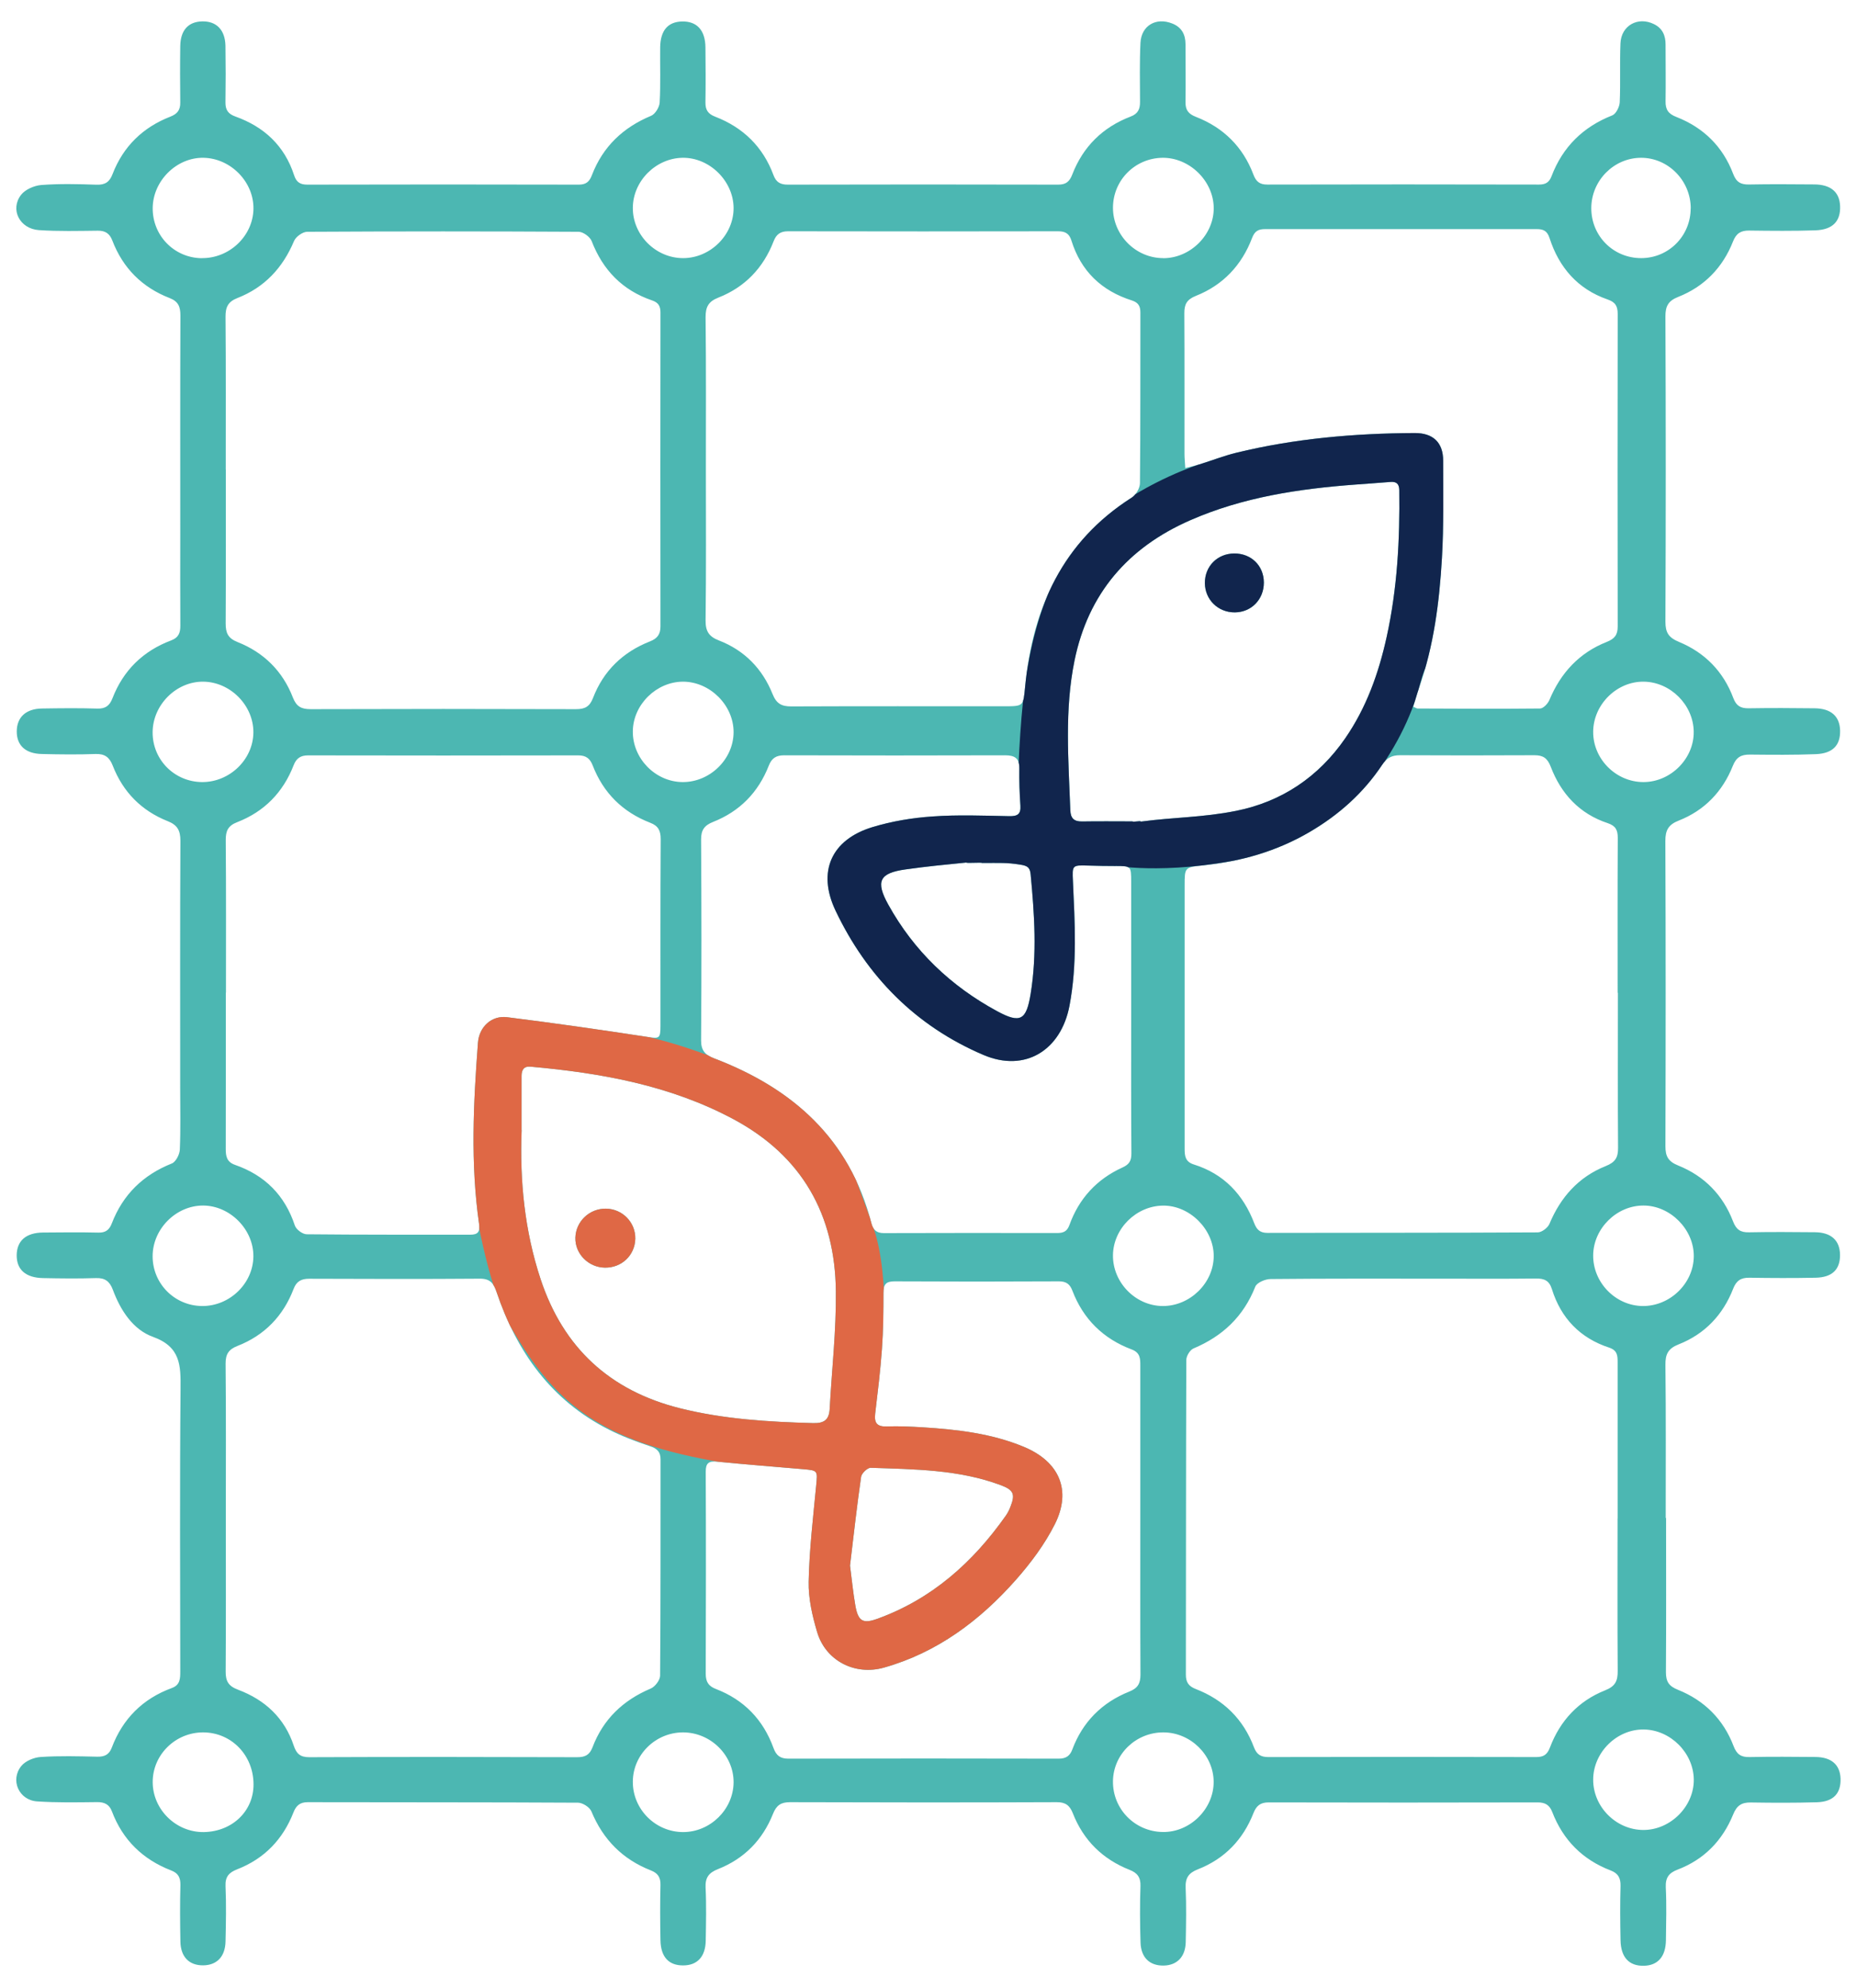 <?xml version="1.0" encoding="UTF-8"?>
<svg id="Capa_1" xmlns="http://www.w3.org/2000/svg" xmlns:xlink="http://www.w3.org/1999/xlink" viewBox="0 0 256 274">
  <defs>
    <style>
      .cls-1 {
        fill: none;
      }

      .cls-2 {
        fill: #4cb7b2;
      }

      .cls-3 {
        clip-path: url(#clippath-1);
      }

      .cls-4 {
        fill: #df6845;
      }

      .cls-5 {
        fill: #11254d;
      }

      .cls-6 {
        clip-path: url(#clippath);
      }
    </style>
    <clipPath id="clippath">
      <path class="cls-1" d="M114.39,153.4s-16.19-9.62-29.43-11.27c-10.13-1.26-21.34-6.63-21.76-1.08s1.72,32.39,7.24,41.9c6.3,10.87,12.69,16.26,31.47,19l8.74,27.75,8.46,6.94,25.8-13.73,6.1-19.42-8.6-16.09-20.67.97s1.03-12.25-1.26-18.92c-2.25-6.58-6.09-16.04-6.09-16.04Z"/>
    </clipPath>
    <clipPath id="clippath-1">
      <path class="cls-1" d="M198.46,93.41s13.54-33.4,6.47-36.41c-7.07-3.01-24.82-2.11-27.23-2.11s-12.32,9.1-12.32,9.1c0,0-6.93,2.19-12.8,6.85-5.87,4.66-10.15,12.34-11.54,25.71-.65,6.24-.74,12.71-.74,12.71l-20.37,1.89-11.43,4.81v21.21l17.6,10.98,17,4.21,6.92-12.79,2.56-15.04,1.26-5.18s8.21,1.42,20.25-1.59c12.03-3.01,19.47-15.15,21.54-23s2.83-1.37,2.83-1.37Z"/>
    </clipPath>
  </defs>
  <g>
    <path class="cls-2" d="M229.68,209.29c0,7.07.03,14.14-.02,21.21,0,1.3.41,1.92,1.66,2.42,3.64,1.46,6.27,4.08,7.67,7.77.43,1.12,1.02,1.53,2.19,1.5,3.04-.06,6.07-.04,9.11-.01,2.17.02,3.36,1.06,3.44,2.94.08,2.07-.97,3.23-3.25,3.3-3.03.09-6.07.08-9.11.03-1.28-.02-1.95.42-2.45,1.67-1.46,3.57-3.99,6.19-7.64,7.58-1.19.45-1.7,1.09-1.64,2.44.12,2.42.05,4.86.02,7.29-.03,2.26-1.11,3.49-3.05,3.53-2.03.04-3.17-1.16-3.21-3.54-.05-2.48-.07-4.97,0-7.46.03-1.11-.34-1.75-1.36-2.14-3.87-1.48-6.55-4.18-8.05-8.05-.36-.94-.94-1.33-2-1.33-12.37.03-24.74.03-37.11,0-1.11,0-1.68.45-2.08,1.47-1.44,3.67-3.99,6.32-7.68,7.76-1.28.5-1.74,1.21-1.67,2.58.11,2.48.06,4.97.01,7.45-.04,2-1.18,3.18-3,3.23-1.94.05-3.16-1.07-3.23-3.17-.08-2.59-.1-5.19-.01-7.79.04-1.2-.44-1.82-1.49-2.23-3.73-1.47-6.37-4.07-7.84-7.82-.41-1.04-.99-1.52-2.21-1.51-12.26.05-24.52.04-36.78,0-1.23,0-1.86.42-2.33,1.59-1.43,3.6-3.96,6.2-7.58,7.63-1.25.49-1.79,1.15-1.72,2.56.12,2.42.06,4.86.02,7.29-.03,2.23-1.17,3.44-3.14,3.43-1.97,0-3.06-1.18-3.1-3.47-.05-2.54-.06-5.08,0-7.62.03-1.05-.37-1.63-1.31-2-3.91-1.53-6.6-4.25-8.21-8.14-.23-.57-1.2-1.19-1.83-1.2-12.43-.07-24.85-.04-37.28-.07-1.06,0-1.6.47-1.96,1.4-1.46,3.74-4.03,6.4-7.78,7.86-1.11.43-1.65,1.02-1.59,2.31.11,2.54.06,5.08,0,7.62-.04,2.1-1.2,3.29-3.1,3.3-1.91.01-3.08-1.16-3.12-3.27-.05-2.59-.07-5.19,0-7.79.02-1.03-.3-1.65-1.27-2.02-3.91-1.51-6.68-4.2-8.17-8.14-.36-.96-1.02-1.29-2.05-1.28-2.76.03-5.53.09-8.28-.1-2.5-.17-3.73-2.95-2.16-4.88.57-.7,1.74-1.18,2.67-1.24,2.58-.17,5.19-.1,7.78-.04,1.02.02,1.65-.27,2.02-1.25,1.51-3.99,4.28-6.75,8.29-8.22,1.14-.42,1.15-1.31,1.15-2.29-.01-12.98-.08-25.96.04-38.94.03-3.23.02-5.79-3.8-7.17-2.76-.99-4.49-3.67-5.54-6.51-.43-1.14-1.08-1.64-2.34-1.59-2.43.08-4.86.05-7.29,0-2.39-.05-3.63-1.17-3.62-3.15.02-2,1.29-3.11,3.64-3.13,2.54-.02,5.08-.05,7.62.01,1,.03,1.51-.38,1.85-1.26,1.53-3.98,4.31-6.69,8.28-8.27.55-.22,1.07-1.24,1.1-1.91.12-2.81.05-5.63.05-8.45,0-11.38-.03-22.75.03-34.13,0-1.44-.44-2.18-1.77-2.7-3.61-1.44-6.15-4.02-7.56-7.65-.44-1.13-1.08-1.64-2.34-1.6-2.48.09-4.97.06-7.45,0-2.25-.05-3.46-1.2-3.44-3.14.02-1.94,1.27-3.1,3.48-3.13,2.54-.04,5.08-.07,7.62.01,1.14.04,1.7-.41,2.09-1.41,1.5-3.87,4.22-6.53,8.1-7.99,1.02-.38,1.27-1.05,1.26-2.04-.03-4.2-.01-8.39-.01-12.59,0-10.05-.02-20.1.02-30.16,0-1.2-.29-1.93-1.47-2.39-3.8-1.47-6.46-4.13-7.92-7.95-.36-.94-.96-1.36-2.01-1.34-2.7.03-5.42.1-8.11-.08-2.66-.19-4.01-2.86-2.45-4.87.58-.74,1.81-1.27,2.78-1.35,2.53-.19,5.08-.13,7.62-.04,1.19.04,1.8-.38,2.21-1.47,1.47-3.81,4.18-6.44,7.96-7.91.98-.38,1.39-.93,1.37-1.96-.03-2.6-.04-5.19,0-7.79.04-2.18,1.12-3.34,3.02-3.38,1.97-.05,3.17,1.18,3.21,3.37.04,2.6.04,5.19,0,7.79-.01,1.03.36,1.59,1.37,1.95,3.96,1.42,6.78,4.03,8.1,8.11.3.92.81,1.28,1.81,1.28,12.48-.03,24.96-.03,37.44,0,1.04,0,1.48-.46,1.8-1.31,1.51-3.93,4.29-6.57,8.16-8.18.57-.24,1.15-1.19,1.18-1.84.14-2.53.04-5.08.07-7.62.04-2.32,1.08-3.5,3.03-3.54,2.03-.04,3.18,1.2,3.21,3.55.03,2.54.04,5.08,0,7.62-.01,1.03.36,1.58,1.36,1.96,3.85,1.49,6.58,4.16,8.02,8.05.37.99.95,1.31,1.98,1.31,12.43-.03,24.85-.03,37.28,0,1.09,0,1.56-.45,1.92-1.37,1.49-3.87,4.21-6.55,8.07-8.02,1.02-.39,1.29-1.05,1.28-2.03-.01-2.71-.07-5.42.06-8.12.12-2.39,2.15-3.56,4.38-2.67,1.3.51,1.83,1.52,1.83,2.86,0,2.65.04,5.3,0,7.95-.02,1.1.38,1.65,1.44,2.06,3.78,1.47,6.48,4.13,7.92,7.95.36.96.86,1.39,1.93,1.38,12.48-.03,24.96-.03,37.44,0,.92,0,1.41-.31,1.73-1.15,1.54-4.04,4.34-6.8,8.38-8.39.51-.2.99-1.17,1.02-1.8.12-2.7-.01-5.41.1-8.12.1-2.46,2.4-3.74,4.61-2.66,1.18.57,1.62,1.58,1.61,2.84,0,2.6.04,5.19,0,7.79-.02,1.16.37,1.74,1.51,2.18,3.72,1.46,6.39,4.08,7.81,7.84.43,1.15,1.07,1.49,2.21,1.46,2.98-.06,5.96-.03,8.95-.01,2.29.01,3.51,1.05,3.58,2.99.08,2.09-1.02,3.26-3.42,3.34-3.03.1-6.07.07-9.11.03-1.15-.01-1.79.38-2.23,1.5-1.42,3.6-3.95,6.22-7.57,7.65-1.32.52-1.76,1.24-1.75,2.69.06,14.03.06,28.06,0,42.08,0,1.49.43,2.18,1.87,2.78,3.56,1.47,6.13,4.09,7.49,7.74.4,1.06.99,1.42,2.09,1.41,3.04-.05,6.07-.04,9.11,0,2.27.02,3.47,1.1,3.52,3.06.05,2.02-.99,3.16-3.32,3.26-3.03.12-6.07.09-9.11.06-1.2-.01-1.88.35-2.36,1.56-1.41,3.54-3.9,6.14-7.46,7.54-1.4.55-1.84,1.3-1.84,2.8.06,14.03.05,28.06.01,42.08,0,1.4.38,2.11,1.78,2.67,3.58,1.44,6.15,4.06,7.54,7.69.43,1.12,1.01,1.54,2.19,1.51,3.04-.06,6.07-.04,9.11-.01,2.23.02,3.43,1.13,3.45,3.11.02,2.03-1.08,3.12-3.39,3.16-3.04.06-6.07.05-9.11,0-1.16-.02-1.8.4-2.23,1.51-1.41,3.62-3.92,6.26-7.53,7.68-1.42.56-1.83,1.33-1.81,2.82.08,7.01.04,14.03.04,21.04h0ZM31.13,64.72c0,7.07.02,14.13-.02,21.2,0,1.3.29,2.05,1.66,2.59,3.59,1.42,6.2,4,7.6,7.62.49,1.26,1.16,1.62,2.45,1.62,12.2-.04,24.4-.04,36.6,0,1.24,0,1.88-.37,2.33-1.54,1.44-3.75,4.13-6.34,7.85-7.8,1.05-.41,1.45-1,1.45-2.09-.02-14.41-.02-28.82,0-43.23,0-.9-.28-1.39-1.18-1.69-4.06-1.39-6.76-4.17-8.31-8.18-.23-.58-1.17-1.26-1.78-1.27-12.48-.07-24.95-.07-37.43,0-.62,0-1.56.67-1.81,1.26-1.55,3.7-4.07,6.41-7.81,7.87-1.31.51-1.65,1.27-1.64,2.6.06,7.01.03,14.02.03,21.04ZM223,209.29c0-7.18,0-14.35,0-21.53,0-.93-.04-1.63-1.18-2.01-3.99-1.31-6.63-4.05-7.88-8.06-.37-1.18-1.04-1.47-2.19-1.46-4.3.05-8.61.02-12.91.02-7.89,0-15.79-.03-23.68.05-.73,0-1.89.49-2.11,1.05-1.62,4.11-4.5,6.83-8.52,8.52-.48.2-.99,1.04-.99,1.59-.05,14.46-.04,28.92-.06,43.38,0,1.04.38,1.59,1.36,1.97,3.85,1.49,6.57,4.16,8.03,8.04.37.97.92,1.34,1.97,1.34,12.31-.03,24.62-.03,36.92,0,1.01,0,1.53-.3,1.92-1.34,1.39-3.67,3.93-6.4,7.58-7.85,1.44-.57,1.76-1.31,1.75-2.68-.05-7.01-.02-14.02-.02-21.03ZM223,136.87c0-7.12-.02-14.25.02-21.37,0-1.11-.3-1.67-1.39-2.04-3.87-1.28-6.42-4.03-7.84-7.75-.47-1.22-1.05-1.61-2.26-1.61-6.18.03-12.37.03-18.55,0-1.1,0-1.81.37-2.44,1.32-2.58,3.88-5.97,6.9-9.98,9.25-4.55,2.67-9.49,4.08-14.71,4.61-2.54.26-2.54.29-2.54,2.78,0,4.8,0,9.61,0,14.41,0,7.29,0,14.58,0,21.86,0,1,.08,1.81,1.27,2.18,4.13,1.29,6.81,4.13,8.33,8.11.34.88.8,1.32,1.81,1.32,12.42-.03,24.84,0,37.27-.07.55,0,1.38-.63,1.61-1.17,1.54-3.69,4.03-6.48,7.74-7.96,1.35-.54,1.73-1.19,1.72-2.53-.05-7.12-.02-14.24-.02-21.37ZM97.31,64.62c0,6.95.05,13.91-.04,20.86-.02,1.51.44,2.26,1.84,2.8,3.52,1.36,6,3.91,7.39,7.38.54,1.34,1.24,1.71,2.58,1.71,9.77-.04,19.54-.02,29.31-.02,2.74,0,2.67,0,2.93-2.7,1.05-10.85,5.15-19.99,14.71-26.07.57-.36,1.11-1.3,1.12-1.97.08-7.84.04-15.68.06-23.51,0-.89-.26-1.39-1.18-1.69-4.17-1.32-7.02-4.04-8.33-8.26-.29-.94-.83-1.27-1.82-1.27-12.42.03-24.84.02-37.25,0-1.04,0-1.61.41-1.98,1.37-1.42,3.68-3.96,6.34-7.64,7.78-1.34.53-1.75,1.27-1.74,2.71.08,6.95.04,13.91.04,20.86ZM31.13,209.18c0,7.07.03,14.14-.02,21.21-.01,1.36.39,2.03,1.74,2.53,3.68,1.39,6.38,3.88,7.65,7.71.36,1.07.86,1.58,2.12,1.58,12.32-.05,24.63-.04,36.95,0,1.11,0,1.71-.32,2.11-1.36,1.47-3.87,4.21-6.49,8.02-8.1.6-.25,1.29-1.16,1.3-1.77.08-9.94.05-19.88.06-29.82,0-1.06-.48-1.5-1.49-1.83-1.93-.64-3.85-1.37-5.66-2.29-7.94-4.03-12.68-10.71-15.46-18.97-.4-1.19-.89-1.83-2.3-1.82-7.84.06-15.68.04-23.53.01-1.09,0-1.75.36-2.14,1.39-1.43,3.75-4.02,6.42-7.76,7.88-1.2.47-1.63,1.13-1.62,2.45.07,7.07.03,14.14.03,21.21ZM31.13,136.83c0,7.18.01,14.35-.01,21.53,0,1.02.14,1.8,1.27,2.2,4.12,1.43,6.88,4.19,8.26,8.37.18.54,1.06,1.2,1.63,1.2,7.51.08,15.01.05,22.52.06,1.1,0,1.4-.4,1.24-1.52-1.19-8.3-.78-16.63-.15-24.94.16-2.19,1.88-3.79,4.02-3.52,6.39.8,12.77,1.71,19.14,2.69,1.86.28,2,.34,2-1.58,0-8.56-.02-17.11.03-25.67,0-1.16-.34-1.82-1.44-2.24-3.8-1.47-6.47-4.11-7.94-7.92-.36-.93-.91-1.37-1.98-1.37-12.42.03-24.84.02-37.25,0-1.03,0-1.62.4-1.99,1.36-1.45,3.74-4.05,6.4-7.79,7.85-1.25.48-1.58,1.2-1.57,2.48.06,7.01.03,14.02.03,21.03ZM163.41,64.51c.83-.21,1.41-.34,1.97-.51,1.68-.52,3.33-1.17,5.04-1.59,8.08-1.97,16.31-2.68,24.61-2.72,2.54-.01,3.92,1.31,3.92,3.82,0,4.47.09,8.95-.17,13.41-.35,6.06-1.12,12.08-3.14,17.86-.3.86-.54,1.75-.82,2.63.31.13.46.25.6.25,5.63.02,11.26.06,16.89,0,.44,0,1.07-.67,1.28-1.16,1.56-3.75,4.12-6.52,7.89-8.01,1.13-.45,1.53-.98,1.53-2.15-.02-14.35-.03-28.71,0-43.06,0-1.12-.34-1.64-1.41-2.01-4.1-1.42-6.67-4.4-7.98-8.44-.33-1.03-.87-1.25-1.79-1.25-12.47.01-24.95.01-37.42,0-.95,0-1.44.27-1.81,1.24-1.42,3.74-4.01,6.48-7.71,7.95-1.31.52-1.63,1.19-1.62,2.44.04,6.46.01,12.92.02,19.38,0,.54.06,1.08.11,1.94ZM155.94,140.24c0-6.24,0-12.48,0-18.72,0-2.14-.04-2.15-2.09-2.15-1.27,0-2.54-.02-3.81-.06-2.24-.07-2.23-.06-2.13,2.14.26,5.73.61,11.45-.47,17.16-1.17,6.17-6.13,9.25-11.87,6.8-9.31-3.97-16.05-10.79-20.37-19.86-2.59-5.42-.58-9.82,5.07-11.54,2.67-.81,5.49-1.28,8.28-1.47,3.51-.25,7.06-.11,10.59-.04,1.14.02,1.61-.28,1.53-1.47-.12-1.71-.17-3.42-.15-5.13.02-1.4-.66-1.79-1.95-1.79-10.16.03-20.32.03-30.48,0-1.1,0-1.71.4-2.11,1.43-1.44,3.68-4,6.3-7.67,7.75-1.18.47-1.67,1.09-1.66,2.43.06,9.22.07,18.44,0,27.66-.01,1.44.57,2.03,1.81,2.51,10.81,4.12,18.67,11.08,21.66,22.69.23.91.68,1.39,1.72,1.39,7.95-.03,15.9-.02,23.85-.01.84,0,1.4-.16,1.74-1.11,1.31-3.64,3.77-6.32,7.3-7.92.95-.43,1.25-.93,1.24-1.97-.05-6.24-.03-12.48-.03-18.72ZM157.2,209.63c0-7.12,0-14.25,0-21.37,0-.95.01-1.8-1.18-2.25-3.92-1.47-6.69-4.18-8.19-8.12-.33-.87-.83-1.27-1.84-1.27-7.56.04-15.13.04-22.69,0-1.18,0-1.51.44-1.51,1.56,0,2.59-.02,5.19-.21,7.78-.21,2.97-.58,5.93-.93,8.89-.15,1.28.24,1.82,1.6,1.77,1.65-.06,3.31.02,4.97.12,4.75.3,9.46.84,13.9,2.68,4.9,2.03,6.65,5.98,4.3,10.67-1.39,2.76-3.31,5.34-5.37,7.67-4.97,5.62-10.84,10.02-18.19,12.1-3.99,1.13-8.03-.93-9.21-4.89-.67-2.25-1.22-4.65-1.17-6.97.09-4.4.61-8.79,1.03-13.18.2-2.12.27-2.13-1.79-2.31-3.96-.34-7.91-.65-11.87-1.04-1.16-.11-1.57.21-1.56,1.41.04,9.28.03,18.55,0,27.83,0,1.09.36,1.7,1.41,2.1,3.87,1.49,6.52,4.24,7.93,8.13.38,1.04.93,1.47,2.05,1.47,12.42-.03,24.85-.03,37.27,0,.99,0,1.54-.37,1.87-1.25,1.43-3.83,4.11-6.5,7.87-8,1.2-.48,1.53-1.15,1.53-2.35-.04-7.07-.02-14.14-.02-21.2ZM156.13,113.21c.02.16,1.12-.13,1.14.04,4.74-.63,8.45-.55,13.13-1.48,6.29-1.26,11.36-4.67,15.04-9.99,2.93-4.24,4.62-8.99,5.72-13.98,1.47-6.67,1.83-13.44,1.74-20.24-.01-.85-.38-1.2-1.22-1.13-1.59.13-3.19.24-4.79.36-7.84.58-15.56,1.74-22.83,4.93-8.56,3.75-14.04,10.09-15.93,19.33-1.4,6.83-.83,13.74-.58,20.63.04,1.11.51,1.57,1.63,1.55,2.32-.04,4.64-.01,6.95-.01ZM71.91,155.77c-.27,6.99.41,13.89,2.62,20.56,3.13,9.44,9.54,15.36,19.2,17.78,6.04,1.51,12.18,1.88,18.37,2.05,1.59.04,2.2-.51,2.28-2,.29-5.39.91-10.79.85-16.18-.11-10.54-4.65-18.64-14.11-23.71-8.73-4.67-18.23-6.37-27.95-7.24-.96-.09-1.27.43-1.27,1.29,0,2.48,0,4.97,0,7.45ZM117.18,215.8c.25,1.89.42,3.69.73,5.48.38,2.18,1.03,2.58,3.04,1.85,7.52-2.72,13.18-7.78,17.72-14.23.25-.36.45-.76.61-1.17.7-1.76.48-2.35-1.32-3.02-5.78-2.16-11.87-2.18-17.92-2.39-.45-.02-1.26.75-1.33,1.24-.59,4.08-1.04,8.19-1.53,12.24ZM135.39,118.96c0-.13-2.17.06-2.17-.07-3.23.33-5.19.5-8.4.95-3.59.5-4.14,1.64-2.37,4.84,3.53,6.38,8.62,11.24,15.01,14.7,3.23,1.75,4.03,1.22,4.62-2.38.9-5.51.52-10.99,0-16.49-.09-.99-.5-1.18-1.44-1.33-1.85-.3-2.8-.23-5.24-.23ZM27.84,107.8c3.8.03,7.05-3.09,7.09-6.82.04-3.73-3.17-6.99-6.92-7.02-3.72-.03-6.95,3.2-6.97,6.97-.02,3.79,3,6.83,6.8,6.87ZM27.86,180.02c3.8.03,7.04-3.11,7.07-6.84.03-3.72-3.22-7-6.94-7.01-3.73,0-6.95,3.23-6.95,6.99,0,3.78,3.03,6.83,6.82,6.86ZM94.09,107.8c3.77.03,7.02-3.14,7.04-6.86.02-3.71-3.24-6.97-6.96-6.98-3.67,0-6.88,3.15-6.93,6.81-.06,3.76,3.1,7,6.85,7.03ZM34.95,245.94c-.01-4-3.04-7.13-6.92-7.15-3.85-.02-7.01,3.1-6.98,6.89.03,3.79,3.26,6.91,7.06,6.85,3.92-.07,6.86-2.9,6.84-6.59ZM94.17,35.58c3.77,0,6.99-3.21,6.96-6.93-.03-3.72-3.33-6.96-7.04-6.9-3.69.06-6.83,3.21-6.85,6.89-.03,3.75,3.15,6.94,6.93,6.94ZM27.8,35.58c3.82.05,7.07-3.04,7.14-6.77.07-3.72-3.12-6.99-6.88-7.06-3.7-.07-6.98,3.16-7.01,6.93-.03,3.79,2.96,6.86,6.75,6.91ZM160.36,35.59c3.76,0,7.01-3.25,6.96-6.96-.05-3.72-3.36-6.93-7.08-6.88-3.79.06-6.8,3.1-6.81,6.88,0,3.79,3.14,6.95,6.93,6.95ZM160.3,180.02c3.76.01,7.01-3.18,7.02-6.89,0-3.69-3.32-6.99-6.99-6.95-3.7.04-6.86,3.17-6.9,6.84-.04,3.76,3.12,6.99,6.87,7ZM87.24,245.57c-.03,3.81,3.12,6.96,6.94,6.96,3.73,0,6.9-3.11,6.95-6.81.05-3.75-3.15-6.93-6.97-6.93-3.78,0-6.9,3.06-6.92,6.78ZM160.4,238.79c-3.8-.02-6.92,2.99-6.97,6.72-.05,3.83,3.01,6.96,6.87,7.01,3.75.06,7.03-3.18,7.01-6.92-.01-3.68-3.18-6.8-6.92-6.81ZM233.08,28.74c.01-3.84-3.12-7.02-6.89-6.99-3.72.03-6.79,3.13-6.82,6.9-.03,3.86,3.03,6.94,6.89,6.93,3.78-.01,6.8-3.05,6.81-6.84ZM226.46,180.02c3.77.03,7.02-3.13,7.04-6.86.03-3.7-3.25-7-6.95-6.99-3.68,0-6.86,3.14-6.92,6.81-.06,3.78,3.08,7.01,6.83,7.04ZM226.56,252.24c3.74,0,6.99-3.27,6.94-6.97-.05-3.67-3.22-6.83-6.89-6.88-3.73-.05-6.97,3.16-6.98,6.91-.01,3.76,3.17,6.94,6.93,6.94ZM226.56,107.8c3.76,0,6.99-3.24,6.93-6.96-.05-3.68-3.2-6.83-6.88-6.88-3.73-.05-6.96,3.15-6.98,6.91-.02,3.76,3.15,6.93,6.93,6.93Z"/>
    <path class="cls-2" d="M170.13,76.29c2.35-.02,4.09,1.67,4.1,4,.01,2.33-1.72,4.11-4.01,4.12-2.3.01-4.1-1.75-4.12-4.03-.02-2.31,1.71-4.07,4.04-4.09Z"/>
    <path class="cls-2" d="M83.39,174.73c-2.27-.03-4.13-1.91-4.07-4.13.06-2.24,1.94-4.03,4.21-4,2.28.03,4.09,1.89,4.05,4.14-.05,2.28-1.87,4.02-4.19,3.99Z"/>
  </g>
  <g class="cls-6">
    <g>
      <path class="cls-4" d="M229.68,209.29c0,7.07.03,14.14-.02,21.21,0,1.3.41,1.92,1.66,2.42,3.64,1.46,6.27,4.08,7.67,7.77.43,1.12,1.02,1.53,2.19,1.5,3.04-.06,6.07-.04,9.11-.01,2.17.02,3.36,1.06,3.44,2.94.08,2.07-.97,3.23-3.25,3.3-3.03.09-6.07.08-9.11.03-1.28-.02-1.95.42-2.45,1.67-1.46,3.57-3.99,6.19-7.64,7.58-1.19.45-1.7,1.09-1.64,2.44.12,2.42.05,4.86.02,7.29-.03,2.26-1.11,3.49-3.05,3.53-2.03.04-3.17-1.16-3.21-3.54-.05-2.48-.07-4.97,0-7.46.03-1.11-.34-1.75-1.36-2.14-3.87-1.48-6.55-4.18-8.05-8.05-.36-.94-.94-1.33-2-1.33-12.37.03-24.74.03-37.11,0-1.11,0-1.68.45-2.08,1.47-1.44,3.67-3.99,6.32-7.68,7.76-1.28.5-1.74,1.21-1.67,2.58.11,2.48.06,4.97.01,7.45-.04,2-1.18,3.18-3,3.23-1.94.05-3.16-1.07-3.23-3.17-.08-2.59-.1-5.19-.01-7.79.04-1.2-.44-1.82-1.49-2.23-3.73-1.47-6.37-4.07-7.84-7.82-.41-1.04-.99-1.52-2.21-1.51-12.26.05-24.52.04-36.78,0-1.23,0-1.86.42-2.33,1.59-1.43,3.6-3.96,6.2-7.58,7.63-1.25.49-1.79,1.15-1.72,2.56.12,2.42.06,4.86.02,7.29-.03,2.23-1.17,3.44-3.14,3.43-1.97,0-3.06-1.18-3.1-3.47-.05-2.54-.06-5.08,0-7.62.03-1.05-.37-1.63-1.31-2-3.91-1.53-6.6-4.25-8.21-8.14-.23-.57-1.2-1.19-1.83-1.2-12.43-.07-24.85-.04-37.28-.07-1.06,0-1.6.47-1.96,1.4-1.46,3.74-4.03,6.4-7.78,7.86-1.11.43-1.65,1.02-1.59,2.31.11,2.54.06,5.08,0,7.62-.04,2.1-1.2,3.29-3.1,3.3-1.91.01-3.08-1.16-3.12-3.27-.05-2.59-.07-5.19,0-7.79.02-1.03-.3-1.65-1.27-2.02-3.91-1.51-6.68-4.2-8.17-8.14-.36-.96-1.02-1.29-2.05-1.28-2.76.03-5.53.09-8.28-.1-2.5-.17-3.73-2.95-2.16-4.88.57-.7,1.74-1.18,2.67-1.24,2.58-.17,5.19-.1,7.78-.04,1.02.02,1.65-.27,2.02-1.25,1.51-3.99,4.28-6.75,8.29-8.22,1.14-.42,1.15-1.31,1.15-2.29-.01-12.98-.08-25.96.04-38.94.03-3.23.02-5.79-3.8-7.17-2.76-.99-4.49-3.67-5.54-6.51-.43-1.14-1.08-1.64-2.34-1.59-2.43.08-4.86.05-7.29,0-2.39-.05-3.63-1.17-3.62-3.15.02-2,1.29-3.11,3.64-3.13,2.54-.02,5.08-.05,7.62.01,1,.03,1.51-.38,1.85-1.26,1.53-3.98,4.31-6.69,8.28-8.27.55-.22,1.07-1.24,1.1-1.91.12-2.81.05-5.63.05-8.45,0-11.38-.03-22.75.03-34.13,0-1.44-.44-2.18-1.77-2.7-3.61-1.44-6.15-4.02-7.56-7.65-.44-1.13-1.08-1.64-2.34-1.6-2.48.09-4.97.06-7.45,0-2.25-.05-3.46-1.2-3.44-3.14.02-1.94,1.27-3.1,3.48-3.13,2.54-.04,5.08-.07,7.62.01,1.14.04,1.7-.41,2.09-1.41,1.5-3.87,4.22-6.53,8.1-7.99,1.02-.38,1.27-1.05,1.26-2.04-.03-4.2-.01-8.39-.01-12.59,0-10.05-.02-20.1.02-30.16,0-1.2-.29-1.93-1.47-2.39-3.8-1.47-6.46-4.13-7.92-7.95-.36-.94-.96-1.36-2.01-1.34-2.7.03-5.42.1-8.11-.08-2.66-.19-4.01-2.86-2.45-4.87.58-.74,1.81-1.27,2.78-1.35,2.53-.19,5.08-.13,7.62-.04,1.19.04,1.8-.38,2.21-1.47,1.47-3.81,4.18-6.44,7.96-7.91.98-.38,1.39-.93,1.37-1.96-.03-2.6-.04-5.19,0-7.79.04-2.18,1.12-3.34,3.02-3.38,1.97-.05,3.17,1.18,3.21,3.37.04,2.6.04,5.19,0,7.79-.01,1.03.36,1.59,1.37,1.95,3.96,1.42,6.78,4.03,8.1,8.11.3.92.81,1.28,1.81,1.28,12.48-.03,24.96-.03,37.44,0,1.04,0,1.48-.46,1.8-1.31,1.51-3.93,4.29-6.57,8.16-8.18.57-.24,1.15-1.19,1.18-1.84.14-2.53.04-5.08.07-7.62.04-2.32,1.08-3.5,3.03-3.54,2.03-.04,3.18,1.2,3.21,3.55.03,2.54.04,5.08,0,7.62-.01,1.03.36,1.58,1.36,1.96,3.85,1.49,6.58,4.16,8.02,8.05.37.99.95,1.31,1.98,1.31,12.43-.03,24.85-.03,37.28,0,1.09,0,1.56-.45,1.92-1.37,1.49-3.87,4.21-6.55,8.07-8.02,1.02-.39,1.29-1.05,1.28-2.03-.01-2.71-.07-5.42.06-8.12.12-2.39,2.15-3.56,4.38-2.67,1.3.51,1.83,1.52,1.83,2.86,0,2.65.04,5.3,0,7.95-.02,1.1.38,1.65,1.44,2.06,3.78,1.47,6.48,4.13,7.92,7.95.36.96.86,1.39,1.93,1.38,12.48-.03,24.96-.03,37.44,0,.92,0,1.41-.31,1.73-1.15,1.54-4.04,4.34-6.8,8.38-8.39.51-.2.99-1.17,1.02-1.8.12-2.7-.01-5.41.1-8.12.1-2.46,2.4-3.74,4.61-2.66,1.18.57,1.62,1.58,1.61,2.84,0,2.6.04,5.19,0,7.79-.02,1.16.37,1.74,1.51,2.18,3.72,1.46,6.39,4.08,7.81,7.84.43,1.15,1.07,1.49,2.21,1.46,2.98-.06,5.96-.03,8.95-.01,2.29.01,3.51,1.05,3.58,2.99.08,2.09-1.02,3.26-3.42,3.34-3.03.1-6.07.07-9.11.03-1.15-.01-1.79.38-2.23,1.5-1.42,3.6-3.95,6.22-7.57,7.65-1.32.52-1.76,1.24-1.75,2.69.06,14.03.06,28.06,0,42.08,0,1.49.43,2.18,1.87,2.78,3.56,1.47,6.13,4.09,7.49,7.74.4,1.06.99,1.42,2.09,1.41,3.04-.05,6.07-.04,9.11,0,2.27.02,3.47,1.1,3.52,3.06.05,2.02-.99,3.16-3.32,3.26-3.03.12-6.07.09-9.11.06-1.2-.01-1.88.35-2.36,1.56-1.41,3.54-3.9,6.14-7.46,7.54-1.4.55-1.84,1.3-1.84,2.8.06,14.03.05,28.06.01,42.08,0,1.4.38,2.11,1.78,2.67,3.58,1.44,6.15,4.06,7.54,7.69.43,1.12,1.01,1.54,2.19,1.51,3.04-.06,6.07-.04,9.11-.01,2.23.02,3.43,1.13,3.45,3.11.02,2.03-1.08,3.12-3.39,3.16-3.04.06-6.07.05-9.11,0-1.16-.02-1.8.4-2.23,1.51-1.41,3.62-3.92,6.26-7.53,7.68-1.42.56-1.83,1.33-1.81,2.82.08,7.01.04,14.03.04,21.04h0ZM31.13,64.72c0,7.07.02,14.13-.02,21.2,0,1.3.29,2.05,1.66,2.59,3.59,1.42,6.2,4,7.6,7.62.49,1.26,1.16,1.62,2.45,1.62,12.2-.04,24.4-.04,36.6,0,1.24,0,1.88-.37,2.33-1.54,1.44-3.75,4.13-6.34,7.85-7.8,1.05-.41,1.45-1,1.45-2.09-.02-14.41-.02-28.82,0-43.23,0-.9-.28-1.39-1.18-1.69-4.06-1.39-6.76-4.17-8.31-8.18-.23-.58-1.17-1.26-1.78-1.27-12.48-.07-24.95-.07-37.43,0-.62,0-1.56.67-1.81,1.26-1.55,3.7-4.07,6.41-7.81,7.87-1.31.51-1.65,1.27-1.64,2.6.06,7.01.03,14.02.03,21.04ZM223,209.29c0-7.18,0-14.35,0-21.53,0-.93-.04-1.63-1.18-2.01-3.99-1.31-6.63-4.05-7.88-8.06-.37-1.18-1.04-1.47-2.19-1.46-4.3.05-8.61.02-12.91.02-7.89,0-15.79-.03-23.68.05-.73,0-1.89.49-2.11,1.05-1.62,4.11-4.5,6.83-8.52,8.52-.48.2-.99,1.04-.99,1.59-.05,14.46-.04,28.92-.06,43.38,0,1.04.38,1.59,1.36,1.97,3.85,1.49,6.57,4.16,8.03,8.04.37.97.92,1.34,1.97,1.34,12.31-.03,24.62-.03,36.92,0,1.01,0,1.53-.3,1.92-1.34,1.39-3.67,3.93-6.4,7.58-7.85,1.44-.57,1.76-1.31,1.75-2.68-.05-7.01-.02-14.02-.02-21.03ZM223,136.87c0-7.12-.02-14.25.02-21.37,0-1.11-.3-1.67-1.39-2.04-3.87-1.28-6.42-4.03-7.84-7.75-.47-1.22-1.05-1.61-2.26-1.61-6.18.03-12.37.03-18.55,0-1.1,0-1.81.37-2.44,1.32-2.58,3.88-5.97,6.9-9.98,9.25-4.55,2.67-9.49,4.08-14.71,4.61-2.54.26-2.54.29-2.54,2.78,0,4.8,0,9.61,0,14.41,0,7.29,0,14.58,0,21.86,0,1,.08,1.81,1.27,2.18,4.13,1.29,6.81,4.13,8.33,8.11.34.88.8,1.32,1.81,1.32,12.42-.03,24.84,0,37.27-.07.55,0,1.38-.63,1.61-1.17,1.54-3.69,4.03-6.48,7.74-7.96,1.35-.54,1.73-1.19,1.72-2.53-.05-7.12-.02-14.24-.02-21.37ZM97.31,64.62c0,6.95.05,13.91-.04,20.86-.02,1.51.44,2.26,1.84,2.8,3.52,1.36,6,3.91,7.39,7.38.54,1.34,1.24,1.71,2.58,1.71,9.77-.04,19.54-.02,29.31-.02,2.74,0,2.67,0,2.93-2.7,1.05-10.85,5.15-19.99,14.71-26.07.57-.36,1.11-1.3,1.12-1.97.08-7.84.04-15.68.06-23.51,0-.89-.26-1.39-1.18-1.69-4.17-1.32-7.02-4.04-8.33-8.26-.29-.94-.83-1.27-1.82-1.27-12.42.03-24.84.02-37.25,0-1.04,0-1.61.41-1.98,1.37-1.42,3.68-3.96,6.34-7.64,7.78-1.34.53-1.75,1.27-1.74,2.71.08,6.95.04,13.91.04,20.86ZM31.13,209.18c0,7.07.03,14.14-.02,21.21-.01,1.36.39,2.03,1.74,2.53,3.68,1.39,6.38,3.88,7.65,7.71.36,1.07.86,1.58,2.12,1.58,12.32-.05,24.63-.04,36.95,0,1.11,0,1.71-.32,2.11-1.36,1.47-3.87,4.21-6.49,8.02-8.1.6-.25,1.29-1.16,1.3-1.77.08-9.94.05-19.88.06-29.82,0-1.06-.48-1.5-1.49-1.83-1.93-.64-3.85-1.37-5.66-2.29-7.94-4.03-12.68-10.71-15.46-18.97-.4-1.19-.89-1.83-2.3-1.82-7.84.06-15.68.04-23.53.01-1.09,0-1.75.36-2.14,1.39-1.43,3.75-4.02,6.42-7.76,7.88-1.2.47-1.63,1.13-1.62,2.45.07,7.07.03,14.14.03,21.21ZM31.13,136.83c0,7.18.01,14.35-.01,21.53,0,1.02.14,1.8,1.27,2.2,4.12,1.43,6.88,4.19,8.26,8.37.18.54,1.06,1.2,1.63,1.2,7.51.08,15.01.05,22.52.06,1.1,0,1.4-.4,1.24-1.52-1.19-8.3-.78-16.63-.15-24.94.16-2.19,1.88-3.79,4.02-3.52,6.39.8,12.77,1.71,19.14,2.69,1.86.28,2,.34,2-1.58,0-8.56-.02-17.11.03-25.67,0-1.16-.34-1.82-1.44-2.24-3.8-1.47-6.47-4.11-7.94-7.92-.36-.93-.91-1.37-1.98-1.37-12.42.03-24.84.02-37.25,0-1.03,0-1.62.4-1.99,1.36-1.45,3.74-4.05,6.4-7.79,7.85-1.25.48-1.58,1.2-1.57,2.48.06,7.01.03,14.02.03,21.03ZM163.41,64.51c.83-.21,1.41-.34,1.97-.51,1.68-.52,3.33-1.17,5.04-1.59,8.08-1.97,16.31-2.68,24.61-2.72,2.54-.01,3.92,1.31,3.92,3.82,0,4.47.09,8.95-.17,13.41-.35,6.06-1.12,12.08-3.14,17.86-.3.86-.54,1.75-.82,2.63.31.13.46.25.6.25,5.63.02,11.26.06,16.89,0,.44,0,1.07-.67,1.28-1.16,1.56-3.75,4.12-6.52,7.89-8.01,1.13-.45,1.53-.98,1.53-2.15-.02-14.35-.03-28.71,0-43.06,0-1.12-.34-1.64-1.41-2.01-4.1-1.42-6.67-4.4-7.98-8.44-.33-1.03-.87-1.25-1.79-1.25-12.47.01-24.95.01-37.42,0-.95,0-1.44.27-1.81,1.24-1.42,3.74-4.01,6.48-7.71,7.95-1.31.52-1.63,1.19-1.62,2.44.04,6.46.01,12.92.02,19.38,0,.54.06,1.08.11,1.94ZM155.94,140.24c0-6.24,0-12.48,0-18.72,0-2.14-.04-2.15-2.09-2.15-1.27,0-2.54-.02-3.81-.06-2.24-.07-2.23-.06-2.13,2.14.26,5.73.61,11.45-.47,17.16-1.17,6.17-6.13,9.25-11.87,6.8-9.31-3.97-16.05-10.79-20.37-19.86-2.59-5.42-.58-9.82,5.07-11.54,2.67-.81,5.49-1.28,8.28-1.47,3.51-.25,7.06-.11,10.59-.04,1.14.02,1.61-.28,1.53-1.47-.12-1.71-.17-3.42-.15-5.13.02-1.4-.66-1.79-1.95-1.79-10.16.03-20.32.03-30.48,0-1.1,0-1.71.4-2.11,1.43-1.44,3.68-4,6.3-7.67,7.75-1.18.47-1.67,1.09-1.66,2.43.06,9.22.07,18.44,0,27.66-.01,1.44.57,2.03,1.81,2.51,10.81,4.12,18.67,11.08,21.66,22.69.23.91.68,1.39,1.72,1.39,7.95-.03,15.9-.02,23.85-.01.84,0,1.4-.16,1.74-1.11,1.31-3.64,3.77-6.32,7.3-7.92.95-.43,1.25-.93,1.24-1.97-.05-6.24-.03-12.48-.03-18.72ZM157.2,209.63c0-7.12,0-14.25,0-21.37,0-.95.01-1.8-1.18-2.25-3.92-1.47-6.69-4.18-8.19-8.12-.33-.87-.83-1.27-1.84-1.27-7.56.04-15.13.04-22.69,0-1.18,0-1.51.44-1.51,1.56,0,2.59-.02,5.19-.21,7.78-.21,2.97-.58,5.93-.93,8.89-.15,1.28.24,1.82,1.6,1.77,1.65-.06,3.31.02,4.97.12,4.75.3,9.46.84,13.9,2.68,4.9,2.03,6.65,5.98,4.3,10.67-1.39,2.76-3.31,5.34-5.37,7.67-4.97,5.62-10.84,10.02-18.19,12.1-3.99,1.13-8.03-.93-9.21-4.89-.67-2.25-1.22-4.65-1.17-6.97.09-4.4.61-8.79,1.03-13.18.2-2.12.27-2.13-1.79-2.31-3.96-.34-7.91-.65-11.87-1.04-1.16-.11-1.57.21-1.56,1.41.04,9.28.03,18.55,0,27.83,0,1.09.36,1.7,1.41,2.1,3.87,1.49,6.52,4.24,7.93,8.13.38,1.04.93,1.47,2.05,1.47,12.42-.03,24.85-.03,37.27,0,.99,0,1.54-.37,1.87-1.25,1.43-3.83,4.11-6.5,7.87-8,1.2-.48,1.53-1.15,1.53-2.35-.04-7.07-.02-14.14-.02-21.2ZM156.13,113.21c.02.16,1.12-.13,1.14.04,4.74-.63,8.45-.55,13.13-1.48,6.29-1.26,11.36-4.67,15.04-9.99,2.93-4.24,4.62-8.99,5.72-13.98,1.47-6.67,1.83-13.44,1.74-20.24-.01-.85-.38-1.2-1.22-1.13-1.59.13-3.19.24-4.79.36-7.84.58-15.56,1.74-22.83,4.93-8.56,3.75-14.04,10.09-15.93,19.33-1.4,6.83-.83,13.74-.58,20.63.04,1.11.51,1.57,1.63,1.55,2.32-.04,4.64-.01,6.95-.01ZM71.91,155.77c-.27,6.99.41,13.89,2.62,20.56,3.13,9.44,9.54,15.36,19.2,17.78,6.04,1.51,12.18,1.88,18.37,2.05,1.59.04,2.2-.51,2.28-2,.29-5.39.91-10.79.85-16.18-.11-10.54-4.65-18.64-14.11-23.71-8.73-4.67-18.23-6.37-27.95-7.24-.96-.09-1.27.43-1.27,1.29,0,2.48,0,4.97,0,7.45ZM117.18,215.8c.25,1.89.42,3.69.73,5.48.38,2.18,1.03,2.58,3.04,1.85,7.52-2.72,13.18-7.78,17.72-14.23.25-.36.45-.76.61-1.17.7-1.76.48-2.35-1.32-3.02-5.78-2.16-11.87-2.18-17.92-2.39-.45-.02-1.26.75-1.33,1.24-.59,4.08-1.04,8.19-1.53,12.24ZM135.39,118.96c0-.13-2.17.06-2.17-.07-3.23.33-5.19.5-8.4.95-3.59.5-4.14,1.64-2.37,4.84,3.53,6.38,8.62,11.24,15.01,14.7,3.23,1.75,4.03,1.22,4.62-2.38.9-5.51.52-10.99,0-16.49-.09-.99-.5-1.18-1.44-1.33-1.85-.3-2.8-.23-5.24-.23ZM27.84,107.8c3.8.03,7.05-3.09,7.09-6.82.04-3.73-3.17-6.99-6.92-7.02-3.72-.03-6.95,3.2-6.97,6.97-.02,3.79,3,6.83,6.8,6.87ZM27.86,180.02c3.8.03,7.04-3.11,7.07-6.84.03-3.72-3.22-7-6.94-7.01-3.73,0-6.95,3.23-6.95,6.99,0,3.78,3.03,6.83,6.82,6.86ZM94.09,107.8c3.77.03,7.02-3.14,7.04-6.86.02-3.71-3.24-6.97-6.96-6.98-3.67,0-6.88,3.15-6.93,6.81-.06,3.76,3.1,7,6.85,7.03ZM34.95,245.94c-.01-4-3.04-7.13-6.92-7.15-3.85-.02-7.01,3.1-6.98,6.89.03,3.79,3.26,6.91,7.06,6.85,3.92-.07,6.86-2.9,6.84-6.59ZM94.17,35.58c3.77,0,6.99-3.21,6.96-6.93-.03-3.72-3.33-6.96-7.04-6.9-3.69.06-6.83,3.21-6.85,6.89-.03,3.75,3.15,6.94,6.93,6.94ZM27.8,35.58c3.82.05,7.07-3.04,7.14-6.77.07-3.72-3.12-6.99-6.88-7.06-3.7-.07-6.98,3.16-7.01,6.93-.03,3.79,2.96,6.86,6.75,6.91ZM160.36,35.59c3.76,0,7.01-3.25,6.96-6.96-.05-3.72-3.36-6.93-7.08-6.88-3.79.06-6.8,3.1-6.81,6.88,0,3.79,3.14,6.95,6.93,6.95ZM160.3,180.02c3.76.01,7.01-3.18,7.02-6.89,0-3.69-3.32-6.99-6.99-6.95-3.7.04-6.86,3.17-6.9,6.84-.04,3.76,3.12,6.99,6.87,7ZM87.24,245.57c-.03,3.81,3.12,6.96,6.94,6.96,3.73,0,6.9-3.11,6.95-6.81.05-3.75-3.15-6.93-6.97-6.93-3.78,0-6.9,3.06-6.92,6.78ZM160.4,238.79c-3.8-.02-6.92,2.99-6.97,6.72-.05,3.83,3.01,6.96,6.87,7.01,3.75.06,7.03-3.18,7.01-6.92-.01-3.68-3.18-6.8-6.92-6.81ZM233.08,28.74c.01-3.84-3.12-7.02-6.89-6.99-3.72.03-6.79,3.13-6.82,6.9-.03,3.86,3.03,6.94,6.89,6.93,3.78-.01,6.8-3.05,6.81-6.84ZM226.46,180.02c3.77.03,7.02-3.13,7.04-6.86.03-3.7-3.25-7-6.95-6.99-3.68,0-6.86,3.14-6.92,6.81-.06,3.78,3.08,7.01,6.83,7.04ZM226.56,252.24c3.74,0,6.99-3.27,6.94-6.97-.05-3.67-3.22-6.83-6.89-6.88-3.73-.05-6.97,3.16-6.98,6.91-.01,3.76,3.17,6.94,6.93,6.94ZM226.56,107.8c3.76,0,6.99-3.24,6.93-6.96-.05-3.68-3.2-6.83-6.88-6.88-3.73-.05-6.96,3.15-6.98,6.91-.02,3.76,3.15,6.93,6.93,6.93Z"/>
      <path class="cls-4" d="M170.13,76.29c2.35-.02,4.09,1.67,4.1,4,.01,2.33-1.72,4.11-4.01,4.12-2.3.01-4.1-1.75-4.12-4.03-.02-2.31,1.71-4.07,4.04-4.09Z"/>
      <path class="cls-4" d="M83.39,174.73c-2.27-.03-4.13-1.91-4.07-4.13.06-2.24,1.94-4.03,4.21-4,2.28.03,4.09,1.89,4.05,4.14-.05,2.28-1.87,4.02-4.19,3.99Z"/>
    </g>
  </g>
  <g class="cls-3">
    <g>
      <path class="cls-5" d="M229.68,209.29c0,7.07.03,14.14-.02,21.21,0,1.3.41,1.92,1.66,2.42,3.64,1.46,6.27,4.08,7.67,7.77.43,1.12,1.02,1.53,2.19,1.5,3.04-.06,6.07-.04,9.11-.01,2.17.02,3.36,1.06,3.44,2.94.08,2.07-.97,3.23-3.25,3.3-3.03.09-6.07.08-9.11.03-1.28-.02-1.95.42-2.45,1.67-1.46,3.57-3.99,6.19-7.64,7.58-1.19.45-1.7,1.09-1.64,2.44.12,2.42.05,4.86.02,7.29-.03,2.26-1.11,3.49-3.05,3.53-2.03.04-3.17-1.16-3.21-3.54-.05-2.48-.07-4.97,0-7.46.03-1.11-.34-1.75-1.36-2.14-3.87-1.48-6.55-4.18-8.05-8.05-.36-.94-.94-1.33-2-1.33-12.37.03-24.74.03-37.11,0-1.11,0-1.68.45-2.08,1.47-1.44,3.67-3.99,6.32-7.68,7.76-1.28.5-1.74,1.21-1.67,2.58.11,2.48.06,4.97.01,7.45-.04,2-1.18,3.18-3,3.23-1.94.05-3.16-1.07-3.23-3.17-.08-2.59-.1-5.19-.01-7.79.04-1.2-.44-1.82-1.49-2.23-3.73-1.47-6.37-4.07-7.84-7.82-.41-1.04-.99-1.52-2.21-1.51-12.26.05-24.52.04-36.78,0-1.23,0-1.86.42-2.33,1.59-1.43,3.6-3.96,6.2-7.58,7.63-1.25.49-1.79,1.15-1.72,2.56.12,2.42.06,4.86.02,7.29-.03,2.23-1.17,3.44-3.14,3.43-1.97,0-3.06-1.18-3.1-3.47-.05-2.54-.06-5.08,0-7.62.03-1.05-.37-1.63-1.31-2-3.91-1.53-6.6-4.25-8.21-8.14-.23-.57-1.2-1.19-1.83-1.2-12.43-.07-24.85-.04-37.28-.07-1.06,0-1.6.47-1.96,1.4-1.46,3.74-4.03,6.4-7.78,7.86-1.11.43-1.65,1.02-1.59,2.31.11,2.54.06,5.08,0,7.62-.04,2.1-1.2,3.29-3.1,3.3-1.91.01-3.08-1.16-3.12-3.27-.05-2.59-.07-5.19,0-7.79.02-1.03-.3-1.65-1.27-2.02-3.91-1.51-6.68-4.2-8.17-8.14-.36-.96-1.02-1.29-2.05-1.28-2.76.03-5.53.09-8.28-.1-2.5-.17-3.73-2.95-2.16-4.88.57-.7,1.74-1.18,2.67-1.24,2.58-.17,5.19-.1,7.78-.04,1.02.02,1.65-.27,2.02-1.25,1.51-3.99,4.28-6.75,8.29-8.22,1.14-.42,1.15-1.31,1.15-2.29-.01-12.98-.08-25.96.04-38.94.03-3.23.02-5.79-3.8-7.17-2.76-.99-4.49-3.67-5.54-6.51-.43-1.14-1.08-1.64-2.34-1.59-2.43.08-4.86.05-7.29,0-2.39-.05-3.63-1.17-3.62-3.15.02-2,1.29-3.11,3.64-3.13,2.54-.02,5.08-.05,7.62.01,1,.03,1.51-.38,1.85-1.26,1.53-3.98,4.31-6.69,8.28-8.27.55-.22,1.07-1.24,1.1-1.91.12-2.81.05-5.63.05-8.45,0-11.38-.03-22.75.03-34.13,0-1.44-.44-2.18-1.77-2.7-3.61-1.44-6.15-4.02-7.56-7.65-.44-1.13-1.08-1.64-2.34-1.6-2.48.09-4.97.06-7.45,0-2.25-.05-3.46-1.2-3.44-3.14.02-1.94,1.27-3.1,3.48-3.13,2.54-.04,5.08-.07,7.62.01,1.14.04,1.7-.41,2.09-1.41,1.5-3.87,4.22-6.53,8.1-7.99,1.02-.38,1.27-1.05,1.26-2.04-.03-4.2-.01-8.39-.01-12.59,0-10.05-.02-20.1.02-30.16,0-1.2-.29-1.93-1.47-2.39-3.8-1.47-6.46-4.13-7.92-7.95-.36-.94-.96-1.36-2.01-1.34-2.7.03-5.42.1-8.11-.08-2.66-.19-4.01-2.86-2.45-4.87.58-.74,1.81-1.27,2.78-1.35,2.53-.19,5.08-.13,7.62-.04,1.19.04,1.8-.38,2.21-1.47,1.47-3.81,4.18-6.44,7.96-7.91.98-.38,1.39-.93,1.37-1.96-.03-2.6-.04-5.19,0-7.79.04-2.18,1.12-3.34,3.02-3.38,1.97-.05,3.17,1.18,3.21,3.37.04,2.6.04,5.19,0,7.79-.01,1.03.36,1.59,1.37,1.95,3.96,1.42,6.78,4.03,8.1,8.11.3.92.81,1.28,1.81,1.28,12.48-.03,24.96-.03,37.44,0,1.04,0,1.48-.46,1.8-1.31,1.51-3.93,4.29-6.57,8.16-8.18.57-.24,1.15-1.19,1.18-1.84.14-2.53.04-5.08.07-7.62.04-2.32,1.08-3.5,3.03-3.54,2.03-.04,3.18,1.2,3.21,3.55.03,2.54.04,5.08,0,7.62-.01,1.03.36,1.58,1.36,1.96,3.85,1.49,6.58,4.16,8.02,8.05.37.99.95,1.31,1.98,1.31,12.43-.03,24.85-.03,37.28,0,1.09,0,1.56-.45,1.92-1.37,1.49-3.87,4.21-6.55,8.07-8.02,1.02-.39,1.29-1.05,1.28-2.03-.01-2.71-.07-5.42.06-8.12.12-2.39,2.15-3.56,4.38-2.67,1.3.51,1.83,1.52,1.83,2.86,0,2.65.04,5.3,0,7.95-.02,1.1.38,1.65,1.44,2.06,3.78,1.47,6.48,4.13,7.92,7.95.36.96.86,1.39,1.93,1.38,12.48-.03,24.96-.03,37.44,0,.92,0,1.41-.31,1.73-1.15,1.54-4.04,4.34-6.8,8.38-8.39.51-.2.99-1.17,1.02-1.8.12-2.7-.01-5.41.1-8.12.1-2.46,2.4-3.74,4.61-2.66,1.18.57,1.62,1.58,1.61,2.84,0,2.6.04,5.19,0,7.79-.02,1.16.37,1.74,1.51,2.18,3.72,1.46,6.39,4.08,7.81,7.84.43,1.15,1.07,1.49,2.21,1.46,2.98-.06,5.96-.03,8.95-.01,2.29.01,3.51,1.05,3.58,2.99.08,2.09-1.02,3.26-3.42,3.34-3.03.1-6.07.07-9.11.03-1.15-.01-1.79.38-2.23,1.5-1.42,3.6-3.95,6.22-7.57,7.65-1.32.52-1.76,1.24-1.75,2.69.06,14.03.06,28.06,0,42.08,0,1.49.43,2.18,1.87,2.78,3.56,1.47,6.13,4.09,7.49,7.74.4,1.06.99,1.42,2.09,1.41,3.04-.05,6.07-.04,9.11,0,2.27.02,3.47,1.1,3.52,3.06.05,2.02-.99,3.16-3.32,3.26-3.03.12-6.07.09-9.11.06-1.2-.01-1.88.35-2.36,1.56-1.41,3.54-3.9,6.14-7.46,7.54-1.4.55-1.84,1.3-1.84,2.8.06,14.03.05,28.06.01,42.08,0,1.4.38,2.11,1.78,2.67,3.58,1.44,6.15,4.06,7.54,7.69.43,1.12,1.01,1.54,2.19,1.51,3.04-.06,6.07-.04,9.11-.01,2.23.02,3.43,1.13,3.45,3.11.02,2.03-1.08,3.12-3.39,3.16-3.04.06-6.07.05-9.11,0-1.16-.02-1.8.4-2.23,1.51-1.41,3.62-3.92,6.26-7.53,7.68-1.42.56-1.83,1.33-1.81,2.82.08,7.01.04,14.03.04,21.04h0ZM31.13,64.72c0,7.07.02,14.13-.02,21.2,0,1.3.29,2.05,1.66,2.59,3.59,1.42,6.2,4,7.6,7.62.49,1.26,1.16,1.62,2.45,1.62,12.2-.04,24.4-.04,36.6,0,1.24,0,1.88-.37,2.33-1.54,1.44-3.75,4.13-6.34,7.85-7.8,1.05-.41,1.45-1,1.45-2.09-.02-14.41-.02-28.82,0-43.23,0-.9-.28-1.39-1.18-1.69-4.06-1.39-6.76-4.17-8.31-8.18-.23-.58-1.17-1.26-1.78-1.27-12.48-.07-24.95-.07-37.43,0-.62,0-1.56.67-1.81,1.26-1.55,3.7-4.07,6.41-7.81,7.87-1.31.51-1.65,1.27-1.64,2.6.06,7.01.03,14.02.03,21.04ZM223,209.29c0-7.18,0-14.35,0-21.53,0-.93-.04-1.63-1.18-2.01-3.99-1.31-6.63-4.05-7.88-8.06-.37-1.18-1.04-1.47-2.19-1.46-4.3.05-8.61.02-12.91.02-7.89,0-15.79-.03-23.68.05-.73,0-1.89.49-2.11,1.05-1.62,4.11-4.5,6.83-8.52,8.52-.48.2-.99,1.04-.99,1.59-.05,14.46-.04,28.92-.06,43.38,0,1.04.38,1.59,1.36,1.97,3.85,1.49,6.57,4.16,8.03,8.04.37.97.92,1.34,1.97,1.34,12.31-.03,24.62-.03,36.92,0,1.01,0,1.53-.3,1.92-1.34,1.39-3.67,3.93-6.4,7.58-7.85,1.44-.57,1.76-1.31,1.75-2.68-.05-7.01-.02-14.02-.02-21.03ZM223,136.87c0-7.12-.02-14.25.02-21.37,0-1.11-.3-1.67-1.39-2.04-3.87-1.28-6.42-4.03-7.84-7.75-.47-1.22-1.05-1.61-2.26-1.61-6.18.03-12.37.03-18.55,0-1.1,0-1.81.37-2.44,1.32-2.58,3.88-5.97,6.9-9.98,9.25-4.55,2.67-9.49,4.08-14.71,4.61-2.54.26-2.54.29-2.54,2.78,0,4.8,0,9.61,0,14.41,0,7.29,0,14.58,0,21.86,0,1,.08,1.81,1.27,2.18,4.13,1.29,6.81,4.13,8.33,8.11.34.88.8,1.32,1.81,1.32,12.42-.03,24.84,0,37.27-.07.55,0,1.38-.63,1.61-1.17,1.54-3.69,4.03-6.48,7.74-7.96,1.35-.54,1.73-1.19,1.72-2.53-.05-7.12-.02-14.24-.02-21.37ZM97.31,64.62c0,6.95.05,13.91-.04,20.86-.02,1.51.44,2.26,1.84,2.8,3.52,1.36,6,3.91,7.39,7.38.54,1.34,1.24,1.71,2.58,1.71,9.77-.04,19.54-.02,29.31-.02,2.74,0,2.67,0,2.93-2.7,1.05-10.85,5.15-19.99,14.71-26.07.57-.36,1.11-1.3,1.12-1.97.08-7.84.04-15.68.06-23.51,0-.89-.26-1.39-1.18-1.69-4.17-1.32-7.02-4.04-8.33-8.26-.29-.94-.83-1.27-1.82-1.27-12.42.03-24.84.02-37.25,0-1.04,0-1.61.41-1.98,1.37-1.42,3.68-3.96,6.34-7.64,7.78-1.34.53-1.75,1.27-1.74,2.71.08,6.95.04,13.91.04,20.86ZM31.13,209.18c0,7.07.03,14.14-.02,21.21-.01,1.36.39,2.03,1.74,2.53,3.68,1.39,6.38,3.88,7.65,7.71.36,1.07.86,1.58,2.12,1.58,12.32-.05,24.63-.04,36.95,0,1.11,0,1.71-.32,2.11-1.36,1.47-3.87,4.21-6.49,8.02-8.1.6-.25,1.29-1.16,1.3-1.77.08-9.94.05-19.88.06-29.82,0-1.06-.48-1.5-1.49-1.83-1.93-.64-3.85-1.37-5.66-2.29-7.94-4.03-12.68-10.71-15.46-18.97-.4-1.19-.89-1.83-2.3-1.82-7.84.06-15.68.04-23.53.01-1.09,0-1.75.36-2.14,1.39-1.43,3.75-4.02,6.42-7.76,7.88-1.2.47-1.63,1.13-1.62,2.45.07,7.07.03,14.14.03,21.21ZM31.13,136.83c0,7.18.01,14.35-.01,21.53,0,1.02.14,1.8,1.27,2.2,4.12,1.43,6.88,4.19,8.26,8.37.18.54,1.06,1.2,1.63,1.2,7.51.08,15.01.05,22.52.06,1.1,0,1.4-.4,1.24-1.52-1.19-8.3-.78-16.63-.15-24.94.16-2.19,1.88-3.79,4.02-3.52,6.39.8,12.77,1.71,19.14,2.69,1.86.28,2,.34,2-1.58,0-8.56-.02-17.11.03-25.67,0-1.16-.34-1.82-1.44-2.24-3.8-1.47-6.47-4.11-7.94-7.92-.36-.93-.91-1.37-1.98-1.37-12.42.03-24.84.02-37.25,0-1.03,0-1.62.4-1.99,1.36-1.45,3.74-4.05,6.4-7.79,7.85-1.25.48-1.58,1.2-1.57,2.48.06,7.01.03,14.02.03,21.03ZM163.41,64.51c.83-.21,1.41-.34,1.97-.51,1.68-.52,3.33-1.17,5.04-1.59,8.08-1.97,16.31-2.68,24.61-2.72,2.54-.01,3.92,1.31,3.92,3.82,0,4.47.09,8.95-.17,13.41-.35,6.06-1.12,12.08-3.14,17.86-.3.86-.54,1.75-.82,2.63.31.13.46.25.6.25,5.63.02,11.26.06,16.89,0,.44,0,1.07-.67,1.28-1.16,1.56-3.75,4.12-6.52,7.89-8.01,1.13-.45,1.53-.98,1.53-2.15-.02-14.35-.03-28.71,0-43.06,0-1.12-.34-1.64-1.41-2.01-4.1-1.42-6.67-4.4-7.98-8.44-.33-1.03-.87-1.25-1.79-1.25-12.47.01-24.95.01-37.42,0-.95,0-1.44.27-1.81,1.24-1.42,3.74-4.01,6.48-7.71,7.95-1.31.52-1.63,1.19-1.62,2.44.04,6.46.01,12.92.02,19.38,0,.54.06,1.08.11,1.94ZM155.94,140.24c0-6.24,0-12.48,0-18.72,0-2.14-.04-2.15-2.09-2.15-1.27,0-2.54-.02-3.81-.06-2.24-.07-2.23-.06-2.13,2.14.26,5.73.61,11.45-.47,17.16-1.17,6.17-6.13,9.25-11.87,6.8-9.31-3.97-16.05-10.79-20.37-19.86-2.59-5.42-.58-9.82,5.07-11.54,2.67-.81,5.49-1.28,8.28-1.47,3.51-.25,7.06-.11,10.59-.04,1.14.02,1.61-.28,1.53-1.47-.12-1.71-.17-3.42-.15-5.13.02-1.4-.66-1.79-1.95-1.79-10.16.03-20.32.03-30.48,0-1.1,0-1.71.4-2.11,1.43-1.44,3.68-4,6.3-7.67,7.75-1.18.47-1.67,1.09-1.66,2.43.06,9.22.07,18.44,0,27.66-.01,1.44.57,2.03,1.81,2.51,10.81,4.12,18.67,11.08,21.66,22.69.23.91.68,1.39,1.72,1.39,7.95-.03,15.9-.02,23.85-.01.84,0,1.4-.16,1.74-1.11,1.31-3.64,3.77-6.32,7.3-7.92.95-.43,1.25-.93,1.24-1.97-.05-6.24-.03-12.48-.03-18.72ZM157.2,209.63c0-7.12,0-14.25,0-21.37,0-.95.01-1.8-1.18-2.25-3.92-1.47-6.69-4.18-8.19-8.12-.33-.87-.83-1.27-1.84-1.27-7.56.04-15.13.04-22.69,0-1.18,0-1.51.44-1.51,1.56,0,2.59-.02,5.19-.21,7.78-.21,2.97-.58,5.93-.93,8.89-.15,1.28.24,1.82,1.6,1.77,1.65-.06,3.31.02,4.97.12,4.75.3,9.46.84,13.9,2.68,4.9,2.03,6.65,5.98,4.3,10.67-1.39,2.76-3.31,5.34-5.37,7.67-4.97,5.62-10.84,10.02-18.19,12.1-3.99,1.13-8.03-.93-9.21-4.89-.67-2.25-1.22-4.65-1.17-6.97.09-4.4.61-8.79,1.03-13.18.2-2.12.27-2.13-1.79-2.31-3.96-.34-7.91-.65-11.87-1.04-1.16-.11-1.57.21-1.56,1.41.04,9.28.03,18.55,0,27.83,0,1.09.36,1.7,1.41,2.1,3.87,1.49,6.52,4.24,7.93,8.13.38,1.04.93,1.47,2.05,1.47,12.42-.03,24.85-.03,37.27,0,.99,0,1.54-.37,1.87-1.25,1.43-3.83,4.11-6.5,7.87-8,1.2-.48,1.53-1.15,1.53-2.35-.04-7.07-.02-14.14-.02-21.2ZM156.13,113.21c.02.16,1.12-.13,1.14.04,4.74-.63,8.45-.55,13.13-1.48,6.29-1.26,11.36-4.67,15.04-9.99,2.93-4.24,4.62-8.99,5.72-13.98,1.47-6.67,1.83-13.44,1.74-20.24-.01-.85-.38-1.2-1.22-1.13-1.59.13-3.19.24-4.79.36-7.84.58-15.56,1.74-22.83,4.93-8.56,3.75-14.04,10.09-15.93,19.33-1.4,6.83-.83,13.74-.58,20.63.04,1.11.51,1.57,1.63,1.55,2.32-.04,4.64-.01,6.95-.01ZM71.91,155.77c-.27,6.99.41,13.89,2.62,20.56,3.13,9.44,9.54,15.36,19.2,17.78,6.04,1.51,12.18,1.88,18.37,2.05,1.59.04,2.2-.51,2.28-2,.29-5.39.91-10.79.85-16.18-.11-10.54-4.65-18.64-14.11-23.71-8.73-4.67-18.23-6.37-27.95-7.24-.96-.09-1.27.43-1.27,1.29,0,2.48,0,4.97,0,7.45ZM117.18,215.8c.25,1.89.42,3.69.73,5.48.38,2.18,1.03,2.58,3.04,1.85,7.52-2.72,13.18-7.78,17.72-14.23.25-.36.45-.76.61-1.17.7-1.76.48-2.35-1.32-3.02-5.78-2.16-11.87-2.18-17.92-2.39-.45-.02-1.26.75-1.33,1.24-.59,4.08-1.04,8.19-1.53,12.24ZM135.39,118.96c0-.13-2.17.06-2.17-.07-3.23.33-5.19.5-8.4.95-3.59.5-4.14,1.64-2.37,4.84,3.53,6.38,8.62,11.24,15.01,14.7,3.23,1.75,4.03,1.22,4.62-2.38.9-5.51.52-10.99,0-16.49-.09-.99-.5-1.18-1.44-1.33-1.85-.3-2.8-.23-5.24-.23ZM27.84,107.8c3.8.03,7.05-3.09,7.09-6.82.04-3.73-3.17-6.99-6.92-7.02-3.72-.03-6.95,3.2-6.97,6.97-.02,3.79,3,6.83,6.8,6.87ZM27.86,180.02c3.8.03,7.04-3.11,7.07-6.84.03-3.72-3.22-7-6.94-7.01-3.73,0-6.95,3.23-6.95,6.99,0,3.78,3.03,6.83,6.82,6.86ZM94.09,107.8c3.77.03,7.02-3.14,7.04-6.86.02-3.71-3.24-6.97-6.96-6.98-3.67,0-6.88,3.15-6.93,6.81-.06,3.76,3.1,7,6.85,7.03ZM34.95,245.94c-.01-4-3.04-7.13-6.92-7.15-3.85-.02-7.01,3.1-6.98,6.89.03,3.79,3.26,6.91,7.06,6.85,3.92-.07,6.86-2.9,6.84-6.59ZM94.17,35.58c3.77,0,6.99-3.21,6.96-6.93-.03-3.72-3.33-6.96-7.04-6.9-3.69.06-6.83,3.21-6.85,6.89-.03,3.75,3.15,6.94,6.93,6.94ZM27.8,35.58c3.82.05,7.07-3.04,7.14-6.77.07-3.72-3.12-6.99-6.88-7.06-3.7-.07-6.98,3.16-7.01,6.93-.03,3.79,2.96,6.86,6.75,6.91ZM160.36,35.59c3.76,0,7.01-3.25,6.96-6.96-.05-3.72-3.36-6.93-7.08-6.88-3.79.06-6.8,3.1-6.81,6.88,0,3.79,3.14,6.95,6.93,6.95ZM160.3,180.02c3.76.01,7.01-3.18,7.02-6.89,0-3.69-3.32-6.99-6.99-6.95-3.7.04-6.86,3.17-6.9,6.84-.04,3.76,3.12,6.99,6.87,7ZM87.24,245.57c-.03,3.81,3.12,6.96,6.94,6.96,3.73,0,6.9-3.11,6.95-6.81.05-3.75-3.15-6.93-6.97-6.93-3.78,0-6.9,3.06-6.92,6.78ZM160.4,238.79c-3.8-.02-6.92,2.99-6.97,6.72-.05,3.83,3.01,6.96,6.87,7.01,3.75.06,7.03-3.18,7.01-6.92-.01-3.68-3.18-6.8-6.92-6.81ZM233.08,28.74c.01-3.84-3.12-7.02-6.89-6.99-3.72.03-6.79,3.13-6.82,6.9-.03,3.86,3.03,6.94,6.89,6.93,3.78-.01,6.8-3.05,6.81-6.84ZM226.46,180.02c3.77.03,7.02-3.13,7.04-6.86.03-3.7-3.25-7-6.95-6.99-3.68,0-6.86,3.14-6.92,6.81-.06,3.78,3.08,7.01,6.83,7.04ZM226.56,252.24c3.74,0,6.99-3.27,6.94-6.97-.05-3.67-3.22-6.83-6.89-6.88-3.73-.05-6.97,3.16-6.98,6.91-.01,3.76,3.17,6.94,6.93,6.94ZM226.56,107.8c3.76,0,6.99-3.24,6.93-6.96-.05-3.68-3.2-6.83-6.88-6.88-3.73-.05-6.96,3.15-6.98,6.91-.02,3.76,3.15,6.93,6.93,6.93Z"/>
      <path class="cls-5" d="M170.13,76.29c2.35-.02,4.09,1.67,4.1,4,.01,2.33-1.72,4.11-4.01,4.12-2.3.01-4.1-1.75-4.12-4.03-.02-2.31,1.71-4.07,4.04-4.09Z"/>
      <path class="cls-5" d="M83.39,174.73c-2.27-.03-4.13-1.91-4.07-4.13.06-2.24,1.94-4.03,4.21-4,2.28.03,4.09,1.89,4.05,4.14-.05,2.28-1.87,4.02-4.19,3.99Z"/>
    </g>
  </g>
</svg>